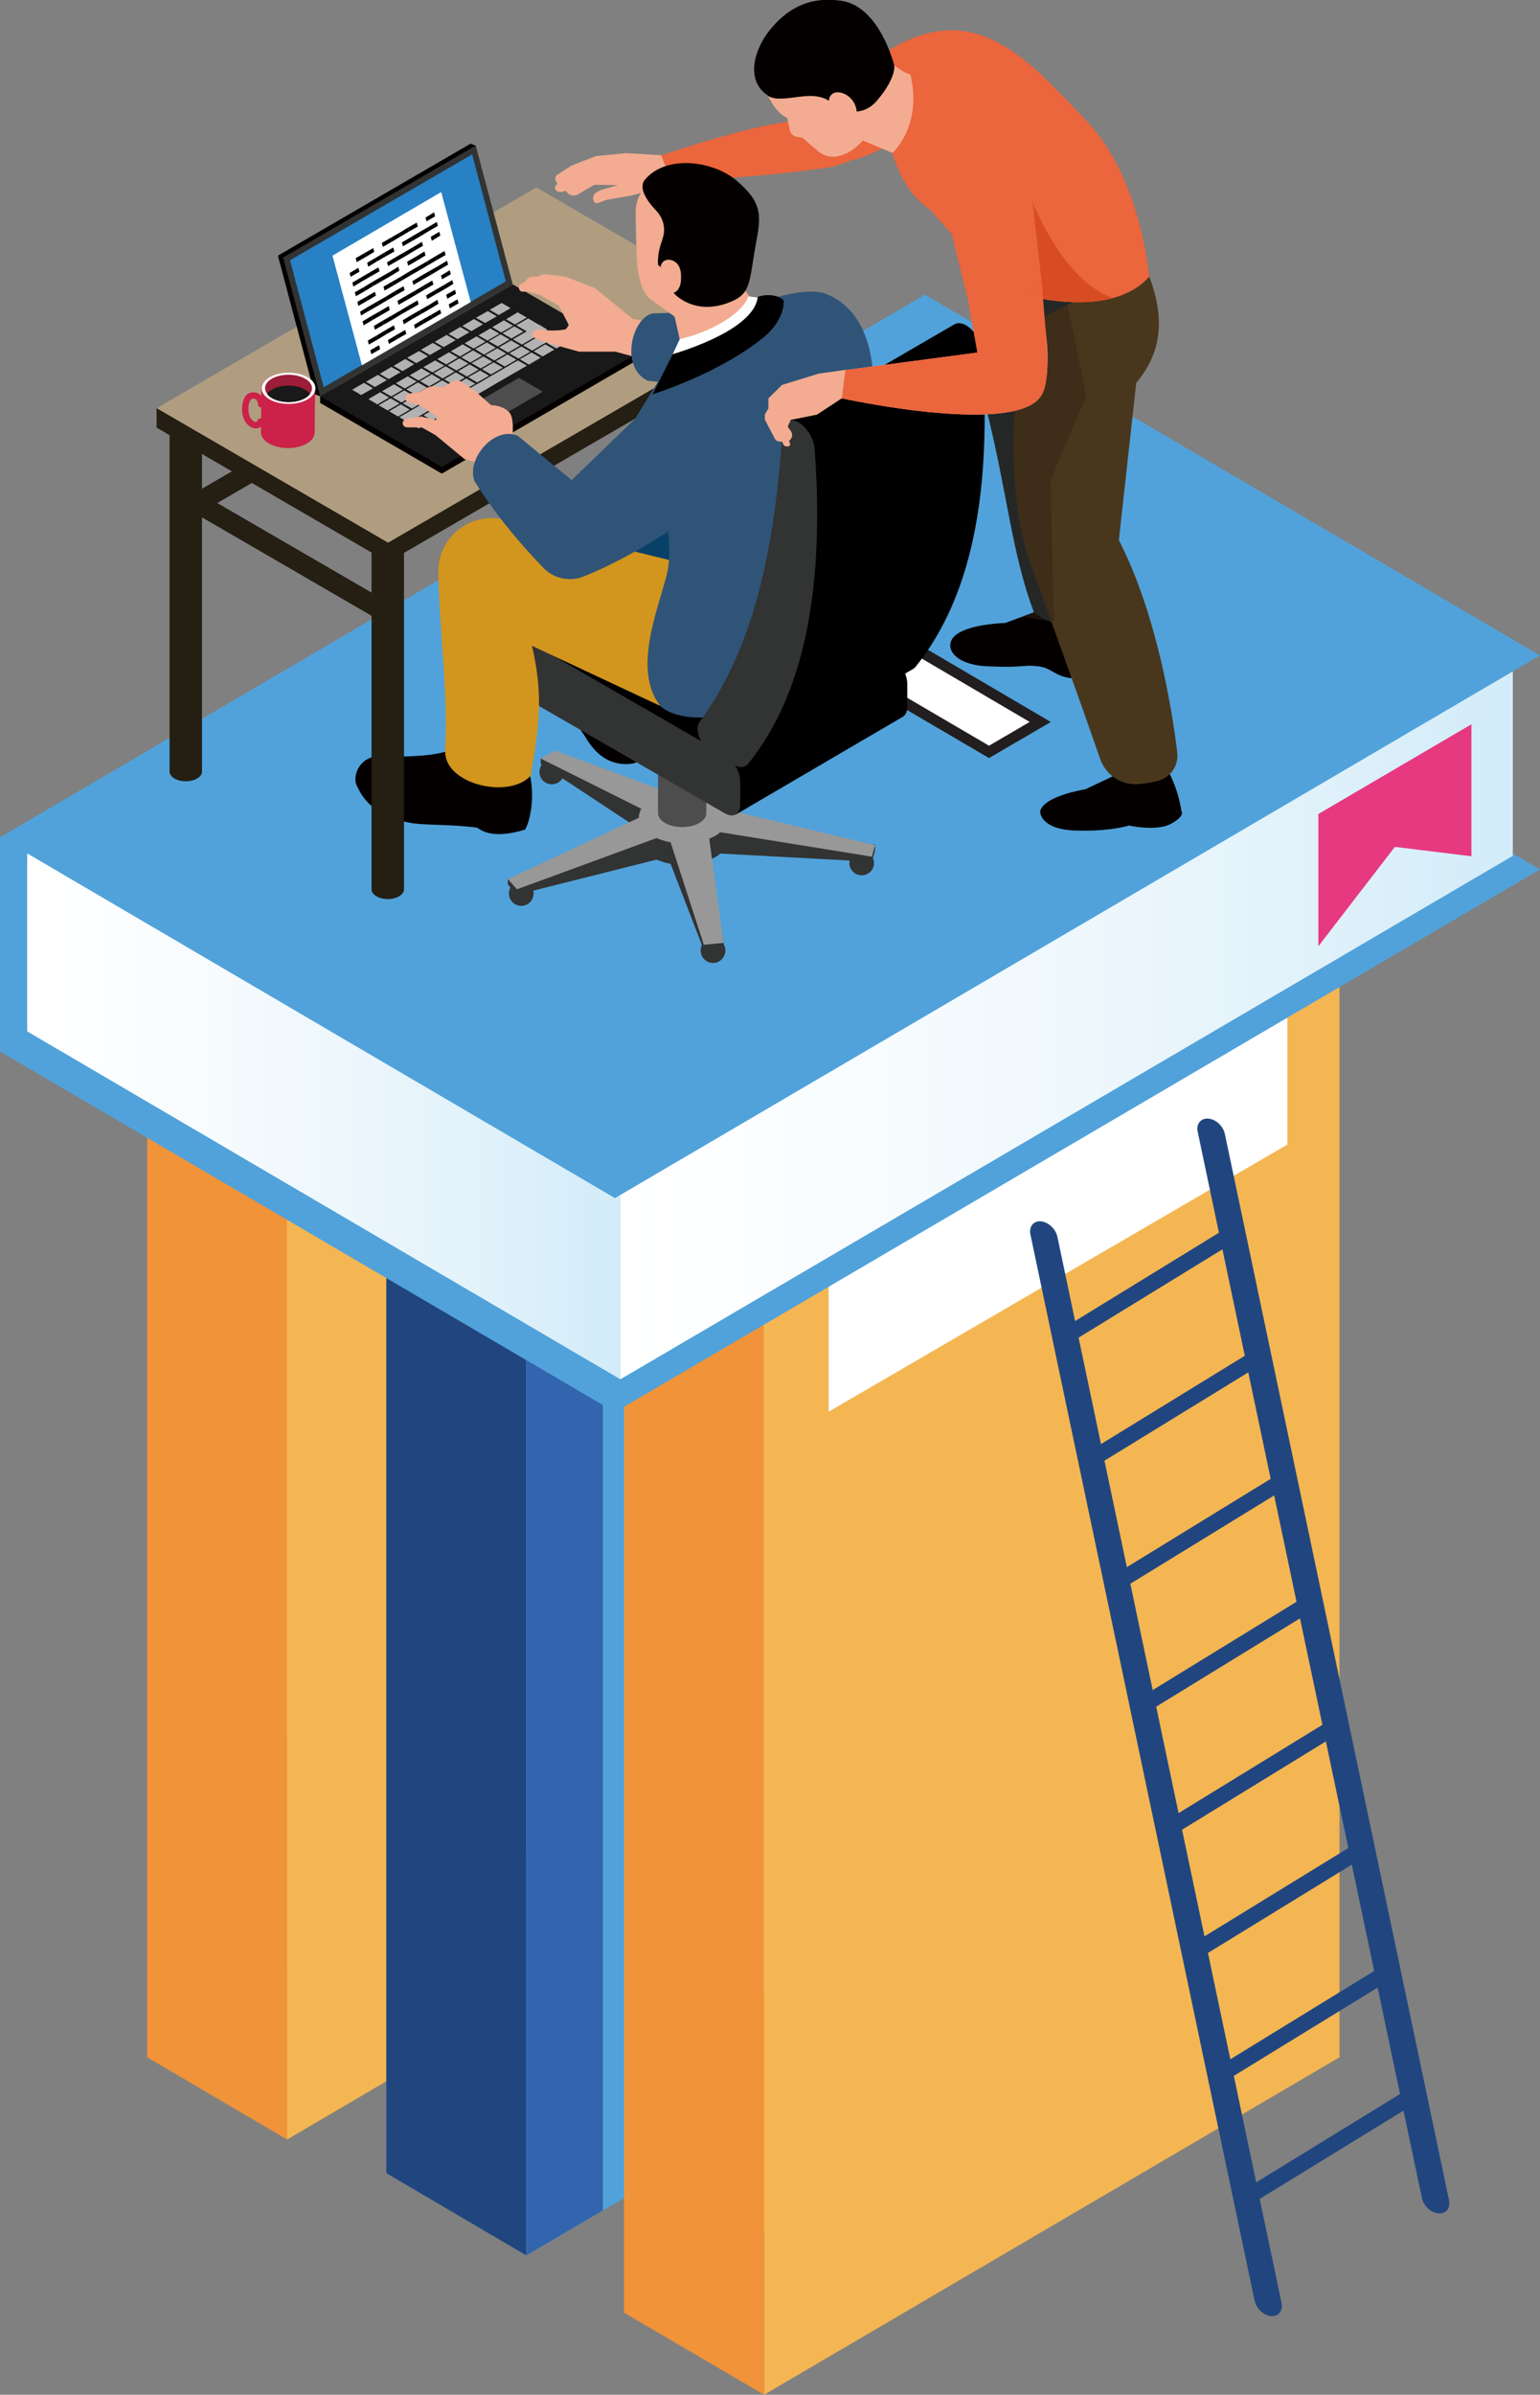 <?xml version="1.0" encoding="UTF-8"?><svg xmlns="http://www.w3.org/2000/svg" xmlns:xlink="http://www.w3.org/1999/xlink" viewBox="0 0 73.65 114.47"><rect x="0" y="0" width="73.65" height="114.47" fill="#808080" stroke="none"/><defs><style>.cls-1{fill:none;}.cls-2{fill:url(#linear-gradient);}.cls-3{clip-path:url(#clippath);}.cls-4{fill:#f4b652;}.cls-5{fill:#f3ac91;}.cls-6{fill:#040000;}.cls-7{fill:#eb653d;}.cls-8{fill:#e63980;}.cls-9,.cls-10{fill:#fff;}.cls-11{fill:#f19338;}.cls-12{fill:#989898;}.cls-13{fill:#323333;}.cls-14{fill:#3265ad;}.cls-15{fill:#305477;}.cls-16{fill:#b2b2b2;}.cls-17{fill:#cc2148;}.cls-18{fill:#d2951e;}.cls-19{fill:#b09d80;}.cls-20{fill:#d74c23;}.cls-21{fill:#162a3a;}.cls-22{fill:#241e13;}.cls-23{fill:#21467f;}.cls-24{fill:#084168;}.cls-25{fill:#19191a;}.cls-26{fill:#9c1e38;}.cls-27{fill:#2781c4;}.cls-28{fill:#49371d;}.cls-29{fill:#51a2da;}.cls-30{fill:#4d4d4d;}.cls-31{fill:#342515;mix-blend-mode:multiply;opacity:.5;}.cls-10{stroke:#221e1f;stroke-miterlimit:10;stroke-width:.51px;}.cls-32{fill:url(#linear-gradient-3);}.cls-33{fill:url(#linear-gradient-4);}.cls-34{fill:url(#linear-gradient-2);}.cls-35{fill:url(#linear-gradient-5);}.cls-36{isolation:isolate;}</style><linearGradient id="linear-gradient" x1="7.77" y1="61.22" x2="39.51" y2="61.22" gradientUnits="userSpaceOnUse"><stop offset="0" stop-color="#fff"/><stop offset=".28" stop-color="#f8fcfe"/><stop offset=".66" stop-color="#e7f4fb"/><stop offset="1" stop-color="#d2ecf9"/></linearGradient><linearGradient id="linear-gradient-2" x1="19.21" y1="66.76" x2="50.95" y2="66.76" xlink:href="#linear-gradient"/><linearGradient id="linear-gradient-3" x1="30.58" y1="73.43" x2="62.32" y2="73.43" xlink:href="#linear-gradient"/><linearGradient id="linear-gradient-4" x1="1.3" y1="44.67" x2="29.67" y2="44.67" xlink:href="#linear-gradient"/><linearGradient id="linear-gradient-5" x1="29.67" y1="40.48" x2="72.35" y2="40.48" xlink:href="#linear-gradient"/><clipPath id="clippath"><path class="cls-1" d="M24.18,13.47s-8.57,4.98-8.57,4.98l-1.58-5.94,4.24-2.46,4.33-2.52,1.58,5.94Z"/></clipPath></defs><g class="cls-36"><g id="Layer_2"><g id="_圖層_3"><g><g><g><g><polygon class="cls-4" points="7.04 41.65 7.04 98.34 34.56 82.21 34.56 25.51 7.04 41.65"/><polygon class="cls-2" points="7.77 42.54 7.77 95.32 39.51 30.46 34.06 27.12 7.77 42.54"/><polygon class="cls-4" points="13.73 45.57 13.73 102.27 41.25 86.13 41.25 29.44 13.73 45.57"/><polygon class="cls-11" points="7.04 41.65 13.73 45.57 13.73 102.27 7.04 98.34 7.04 41.65"/></g><polygon class="cls-9" points="16.82 47.42 16.82 55.27 38.76 42.51 38.76 34.66 16.82 47.42"/></g><g><g><polygon class="cls-29" points="18.48 47.19 18.48 103.88 46 87.75 46 31.05 18.48 47.19"/><polygon class="cls-14" points="18.48 47.19 18.48 103.88 21.03 102.39 21.03 45.7 18.48 47.19"/><polygon class="cls-34" points="19.21 48.08 19.21 100.87 50.95 36 45.5 32.66 19.21 48.08"/><polygon class="cls-29" points="25.17 51.12 25.17 107.81 52.69 91.67 52.69 34.98 25.17 51.12"/><polygon class="cls-23" points="18.48 47.19 25.17 51.12 25.17 107.81 18.48 103.88 18.48 47.19"/></g><polygon class="cls-9" points="36.21 47.92 36.21 55.77 49.84 47.77 49.84 39.92 36.21 47.92"/><polygon class="cls-14" points="25.17 51.12 25.17 107.81 28.83 105.66 28.83 48.97 25.17 51.12"/></g><g><g><polygon class="cls-4" points="29.85 53.85 29.85 110.55 57.37 94.41 57.37 37.72 29.85 53.85"/><polygon class="cls-32" points="30.58 54.74 30.58 107.53 62.32 42.67 56.87 39.32 30.58 54.74"/><polygon class="cls-4" points="36.54 57.78 36.54 114.47 64.06 98.34 64.06 41.64 36.54 57.78"/><polygon class="cls-11" points="29.85 53.85 36.54 57.78 36.54 114.47 29.85 110.55 29.85 53.85"/></g><polygon class="cls-9" points="39.63 59.63 39.63 67.48 61.57 54.71 61.57 46.86 39.63 59.63"/></g><g><path class="cls-23" d="M60.79,110.71c-.36-.03-.71-.36-.79-.74l-10.72-50.96c-.08-.38,.15-.66,.5-.63s.71,.36,.79,.74l10.72,50.96c.08,.38-.15,.66-.51,.63Z"/><path class="cls-23" d="M68.79,105.8c-.36-.03-.71-.36-.79-.74l-10.72-50.96c-.08-.38,.15-.66,.51-.63s.71,.36,.79,.74l10.72,50.96c.08,.38-.15,.66-.5,.63Z"/><path class="cls-23" d="M59.67,105.4c-.11,0-.23-.08-.32-.19-.13-.17-.12-.38,.02-.46l8-4.91c.13-.08,.34-.01,.47,.16,.13,.17,.12,.38-.02,.46l-8,4.91s-.1,.04-.15,.03Z"/><path class="cls-23" d="M58.43,99.52c-.11,0-.23-.08-.32-.19-.13-.17-.12-.38,.02-.46l8-4.91c.13-.08,.34-.01,.47,.16,.13,.17,.12,.38-.02,.46l-8,4.91s-.1,.04-.15,.03Z"/><path class="cls-23" d="M57.2,93.64c-.11,0-.23-.08-.32-.19-.13-.17-.12-.38,.02-.46l8-4.91c.13-.08,.34-.01,.47,.16,.13,.17,.12,.38-.02,.46l-8,4.91s-.1,.04-.15,.03Z"/><path class="cls-23" d="M55.96,87.75c-.11,0-.23-.08-.32-.19-.13-.17-.12-.38,.02-.46l8-4.91c.13-.08,.34-.01,.47,.16s.12,.38-.02,.46l-8,4.91s-.1,.04-.15,.03Z"/><path class="cls-23" d="M54.72,81.87c-.11,0-.23-.08-.32-.19-.13-.17-.12-.38,.02-.46l8-4.91c.13-.08,.34-.01,.47,.16,.13,.17,.12,.38-.02,.46l-8,4.91s-.1,.04-.15,.03Z"/><path class="cls-23" d="M53.49,75.99c-.11,0-.23-.08-.32-.19-.13-.17-.12-.38,.02-.46l8-4.91c.13-.08,.34-.01,.47,.16,.13,.17,.12,.38-.02,.46l-8,4.91s-.1,.04-.15,.03Z"/><path class="cls-23" d="M52.25,70.11c-.11,0-.23-.08-.32-.19-.13-.17-.12-.38,.02-.46l8-4.91c.13-.08,.34-.01,.47,.16,.13,.17,.12,.38-.02,.46l-8,4.91s-.1,.04-.15,.03Z"/><path class="cls-23" d="M51.01,64.23c-.11,0-.23-.08-.32-.19-.13-.17-.12-.38,.02-.46l8-4.91c.13-.08,.34-.01,.47,.16,.13,.17,.12,.38-.02,.46l-8,4.91s-.1,.04-.15,.03Z"/></g></g><g><g><polygon class="cls-29" points="0 50.26 44.24 24.32 73.65 41.56 29.41 67.5 0 50.26"/><polygon class="cls-29" points="0 50.26 0 40.03 44.24 14.09 44.24 24.32 0 50.26"/><g><polygon class="cls-33" points="1.3 40.05 1.3 49.3 29.67 65.93 29.67 23.41 1.3 40.05"/><polygon class="cls-35" points="43.98 15.02 29.67 23.41 29.67 65.93 72.35 40.91 72.35 31.65 43.98 15.02"/></g><polygon class="cls-29" points="0 40.03 44.24 14.09 73.65 31.33 29.41 57.27 0 40.03"/></g><polygon class="cls-10" points="38.66 28 36.2 29.44 47.3 35.94 49.75 34.51 38.66 28"/><polygon class="cls-8" points="63.05 38.91 63.05 45.23 66.71 40.48 70.37 40.93 70.37 34.62 63.05 38.91"/></g><g><g><path class="cls-6" d="M49.75,38.81s-.02,.83,1.69,.89c1.71,.05,2.55-.24,2.55-.24,0,0,1.33,.3,2.03-.09,.69-.39,.48-.6,.48-.6-.13-.87-.45-1.71-.99-2.52l-2.03-.55-.16,1.36-1.42,.67s-2.01,.31-2.16,1.07Z"/><path class="cls-6" d="M51.4,28.71l.34,3.72c-.11,0-.2,0-.29,0-.98-.02-1.11-.51-1.8-.58-.75-.09-.63,.08-2.4,0-1.77-.07-2.19-1.06-1.47-1.55,.72-.49,2.29-.52,2.29-.52l.81-.3,.56-.21,.35-1.05s.56,.17,.56,.17l1.04,.31Z"/><path class="cls-21" d="M52.18,21.39l1.2,8.36c-1.16,.17-1.51,.23-1.86,.23-.38,0-.75-.06-1.1-.19-.1-.03-.19-.07-.29-.12-.24-.11-.46-.24-.68-.41-1.05-2.75-1.27-5.71-2.29-9.78-.08-.33-.08-.68,0-1l.34-1.27,1.21-4.47,2.16,.53,1.84,.46,.76,.19-1.41,5.09,.11,2.38Z"/><path class="cls-28" d="M49.02,15.61s-1.32,6.25,.13,10.96c0,0,2.47,6.83,3.47,9.72,.27,.77,1.02,1.26,1.83,1.19,.31-.03,.64-.07,.95-.16,.6-.16,.98-.75,.9-1.37-.23-1.9-.95-6.54-2.79-10.13l.83-7.52c1.1-1.31,1.57-2.98,.41-5.6l-5.73,2.9Z"/><path class="cls-31" d="M51.95,18.93l-.05,.13-1.65,3.9,.12,5.43,.03,1.33s-.12-.02-.26-.04c-.29-.04-.77-.11-1.25-.2l.56-.21c-1.05-2.75-1.27-5.71-2.29-9.78-.08-.33-.08-.68,0-1l.34-1.27,1.21-4.47,2.16,.53,.03,.5,.16,.79,.89,4.36Z"/></g><path class="cls-5" d="M32.74,7.3l-1.12,.12-1.67-.1-1.45,.14-1.18,.46-.66,.43c-.05,.03-.09,.09-.1,.15-.01,.06,0,.12,.03,.17l.08,.12-.06,.04s-.06,.07-.07,.11c0,.04,0,.09,.03,.13,.08,.1,.2,.13,.32,.1l.16-.05,.09,.1c.13,.14,.34,.17,.5,.07l.79-.46,1.12,.02-.84,.24-.19,.11c-.08,.04-.13,.12-.15,.21s0,.18,.05,.25c.03,.05,.1,.07,.15,.05l.45-.16,1.2-.21,.82-.21,1-.62,1.05-.41-.37-.79Z"/><path class="cls-7" d="M39.85,4.89l-1.26,.86c-1.99-.04-6.97,1.68-6.97,1.68l.44,1.08c2.88,.22,7.78-.54,7.78-.54,.33-.1,.7-.23,1.11-.39-.76-.57-1.12-1.62-1.1-2.69Z"/><path class="cls-7" d="M41.75,3.51l-1.96,1.34c-.02,1.11,.35,2.19,1.14,2.79,.92-.36,2-.86,3.12-1.38l-2.3-2.75Z"/><g><path class="cls-22" d="M8.94,23.94c0,.22,.15,.48,.34,.59,.09,.05,.18,.06,.24,.02l9.17-5.32c.06-.04,.1-.11,.1-.22,0-.22-.15-.48-.34-.59-.09-.05-.18-.06-.24-.02l-9.17,5.32c-.06,.04-.1,.11-.1,.22Z"/><path class="cls-6" d="M25.13,36.45c.49,.96,.35,2.52-.01,3.2-.97,.3-1.77,.32-2.3-.09-1.79-.22-2.81-.04-3.72-.36-.97-.34-1.62-.68-2.06-1.7-.17-.45,.15-1.26,.96-1.34,1.5,.03,2.84-.01,3.59-.33l1.42-2.26,2.2,1.98-.08,.91Z"/><g><path class="cls-22" d="M19.09,25.07c-.3-.18-.79-.18-1.09,0-.15,.09-.23,.2-.23,.32v17.13c0,.11,.08,.23,.23,.32,.3,.18,.79,.18,1.09,0,.15-.09,.23-.2,.23-.32V25.39c0-.11-.08-.23-.23-.32Z"/><path class="cls-30" d="M35.96,15.21c-.3-.18-.79-.18-1.09,0-.15,.09-.23,.2-.23,.32v17.13c0,.11,.08,.23,.23,.32,.3,.18,.79,.18,1.09,0,.15-.09,.23-.2,.23-.32V15.53c0-.11-.08-.23-.23-.32Z"/><path class="cls-22" d="M9.43,19.44c-.3-.18-.79-.18-1.09,0-.15,.09-.23,.2-.23,.32v17.13c0,.11,.08,.23,.23,.32,.3,.18,.79,.18,1.09,0,.15-.09,.23-.2,.23-.32V19.76c0-.11-.08-.23-.23-.32Z"/><path class="cls-30" d="M26.19,9.58c-.3-.18-.79-.18-1.09,0-.15,.09-.23,.2-.23,.32V27.03c0,.11,.08,.23,.23,.32,.3,.18,.79,.18,1.09,0,.15-.09,.23-.2,.23-.32V9.9c0-.11-.08-.23-.23-.32Z"/><polygon class="cls-22" points="36.73 16.32 18.56 26.87 7.49 20.44 7.49 19.51 25.65 9.89 36.73 15.39 36.73 16.32"/><polygon class="cls-19" points="36.73 15.39 18.56 25.94 7.49 19.51 25.65 8.96 36.73 15.39"/></g><g><circle class="cls-13" cx="24.93" cy="42.71" r=".59"/><path class="cls-13" d="M34.69,45.43c0,.33-.26,.6-.59,.6s-.59-.27-.59-.6,.26-.59,.59-.59,.59,.27,.59,.59Z"/><circle class="cls-13" cx="41.21" cy="41.25" r=".59"/><path class="cls-13" d="M37.38,35.81c0,.33-.26,.6-.59,.6s-.59-.27-.59-.6,.26-.6,.59-.6,.59,.27,.59,.6Z"/><circle class="cls-13" cx="26.39" cy="36.9" r=".59"/><g><path class="cls-13" d="M34.41,39.35l2.89-3.88v-.26h-.85s-3.71,3.64-3.71,3.64c-.25,0-.5,.02-.75,.07l-5.46-2.79-.67,.13v.26l4.81,3.17c-.08,.14-.12,.29-.12,.43l-6.26,1.9v.26l.43,.49,6.68-1.68c.21,.09,.43,.16,.67,.2l1.59,4.12,.94-.09v-.26l-.68-3.95c.1-.04,.2-.09,.29-.14,.09-.05,.17-.11,.24-.17l7.25,.39,.15-.55v-.26l-7.1-.67c-.07-.14-.19-.27-.35-.39Z"/><path class="cls-12" d="M34.41,38.32l2.89-3.11-.85-.25-3.71,2.86c-.25,0-.5,.02-.75,.07l-5.46-2.02-.67,.39,4.81,2.4c-.08,.14-.12,.29-.12,.43l-6.26,2.93,.43,.49,6.68-2.45c.21,.09,.43,.16,.67,.2l1.59,4.9,.94-.09-.68-4.98c.1-.04,.2-.09,.29-.14,.09-.05,.17-.11,.24-.17l7.25,1.17,.15-.55-7.1-1.7c-.07-.14-.19-.27-.35-.39Z"/></g><g><path class="cls-30" d="M33.63,33.41c-.05-.05-.11-.1-.19-.14-.45-.26-1.18-.26-1.63,0-.08,.04-.14,.09-.19,.14h-.15v5.46c0,.17,.11,.34,.34,.47,.45,.26,1.18,.26,1.63,0,.23-.13,.34-.3,.34-.47v-5.46h-.15Z"/><path class="cls-30" d="M33.45,32.93c.45,.26,.45,.69,0,.95-.45,.26-1.18,.26-1.63,0-.45-.26-.45-.69,0-.95s1.18-.26,1.63,0Z"/><path class="cls-12" d="M34.1,29.57c-.17-.17-.42-.32-.78-.41-.45-.12-.93-.12-1.38,0-.36,.1-.61,.25-.78,.41h-.22v4.15c0,.35,.32,.7,.95,.89,.48,.14,1,.14,1.48,0,.63-.19,.95-.54,.95-.89v-4.15h-.22Z"/><path class="cls-30" d="M33.37,28.69c1.27,.38,1.27,1.39,0,1.77-.48,.14-1,.14-1.48,0-1.27-.38-1.27-1.39,0-1.77,.48-.14,1-.14,1.48,0Z"/></g></g><path class="cls-6" d="M27.46,30.79c-1.28,.29-1.5,1.31-1.02,2.2,.01,.03,.03,.06,.05,.08l1.47,2.1s.02,.03,.03,.05c.54,.93,1.26,1.39,2.18,1.29,.09-.01,.18-.03,.26-.07,.79-.38,.89-.95,.65-1.62v-1.26s-.38,.09-.38,.06l-.45-2.42c-.07-.37-.41-.63-.79-.6l-1.9,.17s-.07,0-.1,.02Z"/><path class="cls-24" d="M35.75,29.97v-6.59l-5.25-1.28c-1.63-.4-3.2,.86-3.16,2.54,.06,2.88,.5,5.98,.32,8.54,0,1.57,2.71,2.03,3.76,.9,.39-2.3,.97-3.55,.4-5.96l3.94,1.84Z"/><g><path d="M35.2,38.93l7.98-4.67c.13-.08,.21-.24,.21-.48v-1.09c0-.47-.33-1.04-.74-1.28l-8.85-5.11c-.2-.12-.39-.13-.52-.05l-7.98,4.67,9.9,8.01Z"/><path class="cls-13" d="M25.82,33.77l8.85,5.11c.41,.23,.73,.04,.73-.43v-1.09c0-.47-.33-1.04-.74-1.28l-8.85-5.11c-.41-.23-.73-.04-.73,.43v1.09c0,.47,.33,1.04,.74,1.28Z"/></g><polygon class="cls-6" points="30.34 17.29 21.13 22.64 15.31 19.26 15.31 18.94 24.52 13.91 30.34 16.97 30.34 17.29"/><g><polygon class="cls-25" points="30.34 16.97 21.13 22.32 15.31 18.94 24.52 13.59 30.34 16.97"/><g><polygon class="cls-16" points="16.84 18.63 17.41 18.3 17.84 18.56 17.27 18.88 16.84 18.63"/><polygon class="cls-16" points="17.5 18.25 18.07 17.92 18.5 18.17 17.93 18.5 17.5 18.25"/><polygon class="cls-16" points="18.16 17.87 18.72 17.54 19.16 17.79 18.59 18.12 18.16 17.87"/><polygon class="cls-16" points="18.82 17.49 19.38 17.16 19.81 17.41 19.25 17.74 18.82 17.49"/><polygon class="cls-16" points="19.47 17.1 20.04 16.78 20.47 17.03 19.91 17.36 19.47 17.1"/><polygon class="cls-16" points="20.13 16.72 20.7 16.39 21.13 16.64 20.56 16.97 20.13 16.72"/><polygon class="cls-16" points="20.79 16.34 21.36 16.01 21.79 16.26 21.22 16.59 20.79 16.34"/><polygon class="cls-16" points="21.45 15.96 22.01 15.63 22.45 15.88 21.88 16.21 21.45 15.96"/><polygon class="cls-16" points="22.11 15.58 22.67 15.25 23.1 15.5 22.54 15.83 22.11 15.58"/><polygon class="cls-16" points="22.76 15.19 23.33 14.87 23.76 15.12 23.2 15.44 22.76 15.19"/><polygon class="cls-16" points="23.42 14.81 23.99 14.48 24.42 14.73 23.85 15.06 23.42 14.81"/><polygon class="cls-16" points="17.62 19.08 18.18 18.75 18.61 19 18.05 19.33 17.62 19.08"/><polygon class="cls-16" points="18.27 18.7 18.84 18.37 19.27 18.62 18.71 18.95 18.27 18.7"/><polygon class="cls-16" points="18.93 18.32 19.5 17.99 19.93 18.24 19.36 18.57 18.93 18.32"/><polygon class="cls-16" points="19.59 17.94 20.16 17.61 20.59 17.86 20.02 18.19 19.59 17.94"/><polygon class="cls-16" points="20.25 17.55 20.81 17.23 21.25 17.48 20.68 17.8 20.25 17.55"/><polygon class="cls-16" points="20.91 17.17 21.47 16.84 21.9 17.09 21.34 17.42 20.91 17.17"/><polygon class="cls-16" points="21.56 16.79 22.13 16.46 22.56 16.71 22 17.04 21.56 16.79"/><polygon class="cls-16" points="22.22 16.41 22.79 16.08 23.22 16.33 22.65 16.66 22.22 16.41"/><polygon class="cls-16" points="22.88 16.03 23.45 15.7 23.88 15.95 23.31 16.28 22.88 16.03"/><polygon class="cls-16" points="23.54 15.64 24.1 15.31 24.54 15.57 23.97 15.89 23.54 15.64"/><polygon class="cls-16" points="24.2 15.26 24.76 14.93 25.19 15.18 24.63 15.51 24.2 15.26"/><polygon class="cls-16" points="18.11 19.37 18.68 19.04 19.11 19.29 18.54 19.62 18.11 19.37"/><polygon class="cls-16" points="18.77 18.99 19.33 18.66 19.77 18.91 19.2 19.24 18.77 18.99"/><polygon class="cls-16" points="19.43 18.61 19.99 18.28 20.42 18.53 19.86 18.86 19.43 18.61"/><polygon class="cls-16" points="20.09 18.22 20.65 17.89 21.08 18.15 20.52 18.47 20.09 18.22"/><polygon class="cls-16" points="20.74 17.84 21.31 17.51 21.74 17.76 21.17 18.09 20.74 17.84"/><polygon class="cls-16" points="21.4 17.46 21.97 17.13 22.4 17.38 21.83 17.71 21.4 17.46"/><polygon class="cls-16" points="22.06 17.08 22.62 16.75 23.06 17 22.49 17.33 22.06 17.08"/><polygon class="cls-16" points="22.72 16.69 23.28 16.37 23.71 16.62 23.15 16.95 22.72 16.69"/><polygon class="cls-16" points="23.37 16.31 23.94 15.98 24.37 16.23 23.81 16.56 23.37 16.31"/><polygon class="cls-16" points="24.03 15.93 24.6 15.6 25.03 15.85 24.46 16.18 24.03 15.93"/><polygon class="cls-16" points="18.61 19.66 19.17 19.33 19.6 19.58 19.04 19.91 18.61 19.66"/><polygon class="cls-16" points="19.26 19.28 19.83 18.95 20.26 19.2 19.7 19.53 19.26 19.28"/><polygon class="cls-16" points="19.92 18.89 20.49 18.56 20.92 18.82 20.35 19.14 19.92 18.89"/><polygon class="cls-16" points="20.58 18.51 21.15 18.18 21.58 18.43 21.01 18.76 20.58 18.51"/><polygon class="cls-16" points="21.24 18.13 21.8 17.8 22.23 18.05 21.67 18.38 21.24 18.13"/><polygon class="cls-16" points="21.9 17.75 22.46 17.42 22.89 17.67 22.33 18 21.9 17.75"/><polygon class="cls-16" points="22.55 17.36 23.12 17.04 23.55 17.29 22.99 17.61 22.55 17.36"/><polygon class="cls-16" points="23.21 16.98 23.78 16.65 24.21 16.9 23.64 17.23 23.21 16.98"/><polygon class="cls-16" points="23.87 16.6 24.44 16.27 24.87 16.52 24.3 16.85 23.87 16.6"/><polygon class="cls-16" points="24.69 15.55 25.19 15.84 24.53 16.22 24.96 16.47 25.62 16.09 25.78 15.99 26.18 15.76 25.82 15.54 25.75 15.51 25.26 15.22 24.69 15.55"/><polygon class="cls-16" points="19.93 19.46 19.76 19.56 19.1 19.94 19.53 20.2 20.19 19.81 20.36 19.71 20.76 19.48 20.32 19.23 19.93 19.46"/><polygon class="cls-16" points="20.42 19.18 20.98 18.85 21.41 19.1 20.85 19.43 20.42 19.18"/><polygon class="cls-16" points="21.07 18.8 21.64 18.47 22.07 18.72 21.51 19.05 21.07 18.8"/><polygon class="cls-16" points="21.73 18.42 22.3 18.09 22.73 18.34 22.16 18.67 21.73 18.42"/><polygon class="cls-16" points="22.39 18.03 22.96 17.71 23.39 17.96 22.82 18.28 22.39 18.03"/><polygon class="cls-16" points="23.05 17.65 23.61 17.32 24.05 17.57 23.48 17.9 23.05 17.65"/><polygon class="cls-16" points="23.71 17.27 24.27 16.94 24.7 17.19 24.14 17.52 23.71 17.27"/><polygon class="cls-16" points="24.36 16.89 24.93 16.56 25.36 16.81 24.8 17.14 24.36 16.89"/><polygon class="cls-16" points="25.59 16.18 25.49 16.23 25.02 16.51 25.45 16.76 25.92 16.48 26.02 16.43 26.68 16.05 26.25 15.79 25.59 16.18"/><polygon class="cls-16" points="19.6 20.23 20.16 19.9 20.59 20.15 20.03 20.48 19.6 20.23"/><polygon class="cls-16" points="20.25 19.85 20.82 19.52 21.25 19.77 20.68 20.1 20.25 19.85"/><polygon class="cls-16" points="20.91 19.47 21.48 19.14 21.91 19.39 21.34 19.72 20.91 19.47"/><polygon class="cls-16" points="24.48 17.39 24.2 17.56 24.11 17.61 23.54 17.94 23.45 17.99 22.89 18.32 22.79 18.37 22.23 18.7 21.57 19.09 22 19.34 22.66 18.95 23.22 18.63 23.32 18.57 23.88 18.24 23.97 18.19 24.54 17.86 24.63 17.81 24.92 17.64 25.2 17.48 24.77 17.23 24.48 17.39"/><polygon class="cls-16" points="24.86 17.17 25.42 16.85 25.86 17.1 25.29 17.43 24.86 17.17"/><polygon class="cls-16" points="25.52 16.79 26.08 16.46 26.51 16.71 25.95 17.04 25.52 16.79"/><polygon class="cls-16" points="26.17 16.41 26.74 16.08 27.17 16.33 26.61 16.66 26.17 16.41"/></g><polygon class="cls-30" points="25.96 18.72 24.14 19.78 23 19.12 24.82 18.06 25.96 18.72"/></g><polygon class="cls-6" points="24.26 13.5 15.31 18.94 15.05 18.85 13.29 12.22 22.5 6.87 22.75 6.96 24.26 13.5"/><polygon class="cls-13" points="24.52 13.59 15.31 18.94 13.54 12.31 22.75 6.96 24.52 13.59"/><polygon class="cls-27" points="13.87 12.44 22.58 7.38 24.19 13.45 15.48 18.51 13.87 12.44"/><path class="cls-18" d="M21.29,35.93c0,1.57,3.05,2.28,4.09,1.15,.39-2.3,.63-3.8,.06-6.21l6.6,3.09,5.98-5.72-13.9-3.4c-1.63-.4-3.2,.86-3.16,2.54,.06,2.88,.5,5.98,.32,8.54Z"/><path class="cls-5" d="M23.79,23.18l-.97-1.07-.6-.16-1.39-1.15-.66-.37h-.26s-.36,0-.36,0c-.35,.03-.4-.35-.07-.43l.65-.09,.72,.17,.04-.17-.8-.53-.48-.12c-.22,0-.34-.34-.02-.45l.47-.06,.3-.18c.15-.09,.33-.12,.5-.1l.32,.05,.42-.27c.14-.09,.32-.09,.46,0l.67,.45,.76,.67s.55-.02,.88,.36c.21,.24,.15,.99,.15,.99l1.03,1.09-1.75,1.33Z"/><path class="cls-5" d="M31.74,15.52l-1.49-.28-1.8-1.47-1.42-.55-.92-.11c-.07,0-.14,0-.2,.03l-.19,.08h-.23c-.16,0-.29,.09-.35,.24l-.26,.13c-.12,.1-.07,.32,.08,.35h.32l.56,.17,.88,.49,.48,.93s-.11,.2-.15,.21c-.36,.09-.97,.05-.97,.05l-.32-.06c-.29,.08-.45,.3-.18,.43l.43,.18,1.68,.47h1.74l1.77,.48,.55-1.76Z"/><path class="cls-15" d="M31.2,14.98c-1.01,.26-1.54,2.58-.23,3.22l8.11,.83v-4.29l-7.89,.24Z"/><path class="cls-15" d="M30.4,19.99c1.01,2.18,1.96,5.67,1.48,7.51-.45,1.74-1.63,4.57-.29,6.26,2,1.72,9.35-.9,9.92-4.57,.25-3.16,.07-6.66,.24-10.72,0,0,.25-3.49-2.3-4.44-.74-.28-2.25,.16-2.25,.16l-4.14,3.38-1.48,.49-1.19,1.93Z"/><path class="cls-5" d="M32.41,15.24l-1.25-.9c-.58-.38-.71-1.55-.72-2.4,0,0-.04-1.33-.04-1.79,0-.76,.4-1.1,.4-1.1l4.13,.15,.8,2.86-.74,2.7-2.58,.48Z"/><path class="cls-5" d="M32.57,16.5l-.49-2.18,3.27-.86,.92,1.34c-.83,1.13-1.99,1.65-3.7,1.71Z"/><path class="cls-9" d="M31.88,17.56l.63-1.35c1.68-.39,3.04-1.31,3.28-2.04l1.17,.14-.23,.9-4.85,2.35Z"/><path d="M31.2,18.85s3.15-.97,5.29-2.7c1.08-.88,.99-1.78,.99-1.78-.15-.22-.71-.36-1.24-.18-.15,1.38-2.84,2.37-4.07,2.74l-.96,1.92Z"/><path class="cls-6" d="M31.68,11.45c-.13,.34-.24,.76-.21,1.21l.8,.69-.04,.67s.92,1.07,2.58,.46c1.16-.42,.99-.95,1.37-2.99,.24-1.28,.22-1.86-.97-2.87-1.09-.92-3.33-1.25-4.36-.04-.31,.36,0,.93,.55,1.51,.34,.36,.46,.9,.27,1.36Z"/><path class="cls-5" d="M32.46,12.71c.1,.18,.12,.4,.11,.61,0,.19-.04,.39-.16,.54-.12,.15-.36,.22-.51,.1-.21-.17-.36-.97-.3-1.24,.1-.45,.67-.36,.86-.01Z"/><path class="cls-15" d="M22.68,22.95c-.36-1.02,.95-2.6,2.08-2.12l2.58,2.12,3.06-2.96s1.03-.37,2.01,.71c1.93,2.11,.53,4.06,.53,4.06-1.7,1.15-3.39,2.14-5.04,2.8-.66,.26-1.41,.1-1.91-.41-1.31-1.36-2.43-2.75-3.32-4.19Z"/><g><path d="M37.65,20.14l-.16,7.08-1.81,9.39,8-4.64s.08-.06,.11-.1c1.87-2.34,3.81-6.51,3.18-15.06-.04-.48-.37-1.03-.77-1.26-.21-.12-.41-.13-.55-.05,0,0-7.99,4.64-7.99,4.64Z"/><path class="cls-13" d="M33.97,35.91l1.11,.64c.29,.17,.55,.15,.7-.04,1.87-2.34,3.81-6.51,3.18-15.06-.04-.48-.37-1.03-.77-1.26-.4-.23-.74-.07-.77,.38-.35,5.48-1.31,10.33-3.97,13.95-.25,.33,.05,1.11,.52,1.38Z"/></g><path class="cls-22" d="M18.79,29.08c0,.22-.15,.48-.34,.59-.09,.05-.18,.06-.24,.02l-9.17-5.32c-.06-.04-.1-.11-.1-.22,0-.22,.15-.48,.34-.59,.09-.05,.18-.06,.24-.02l9.17,5.32c.06,.04,.1,.11,.1,.22Z"/><g class="cls-3"><g><polygon class="cls-9" points="23 16.25 17.8 19.29 15.9 12.22 21.1 9.18 23 16.25"/><g><polygon class="cls-6" points="21.22 15.45 20.8 15.69 20.75 15.5 21.17 15.26 21.22 15.45"/><polygon class="cls-6" points="19.01 16.2 18.6 16.44 18.55 16.26 18.96 16.01 19.01 16.2"/><polygon class="cls-6" points="18.89 15.74 18.47 15.98 18.42 15.79 18.84 15.55 18.89 15.74"/><polygon class="cls-6" points="18.77 15.28 18.35 15.52 18.3 15.33 18.72 15.09 18.77 15.28"/><polygon class="cls-6" points="18.64 14.82 18.23 15.06 18.18 14.87 18.59 14.63 18.64 14.82"/><polygon class="cls-6" points="18.52 14.35 18.1 14.6 18.05 14.41 18.47 14.17 18.52 14.35"/><polygon class="cls-6" points="18.15 12.97 17.73 13.21 17.68 13.02 18.1 12.78 18.15 12.97"/><polygon class="cls-6" points="18.27 13.43 17.85 13.67 17.8 13.48 18.22 13.24 18.27 13.43"/><polygon class="cls-6" points="21.1 14.98 20.68 15.23 20.63 15.04 21.05 14.8 21.1 14.98"/><polygon class="cls-6" points="18.02 12.5 17.61 12.75 17.56 12.56 17.97 12.32 18.02 12.5"/><polygon class="cls-6" points="18.86 12.02 18.44 12.26 18.39 12.07 18.81 11.83 18.86 12.02"/><polygon class="cls-6" points="17.73 13.21 17.31 13.45 17.26 13.27 17.68 13.02 17.73 13.21"/><polygon class="cls-6" points="18.44 12.26 18.02 12.5 17.97 12.32 18.39 12.07 18.44 12.26"/><polygon class="cls-6" points="20.73 13.6 20.31 13.84 20.26 13.65 20.67 13.41 20.73 13.6"/><polygon class="cls-6" points="20.97 14.52 20.56 14.77 20.51 14.58 20.92 14.33 20.97 14.52"/><polygon class="cls-6" points="20.85 14.06 20.43 14.3 20.38 14.12 20.8 13.87 20.85 14.06"/><polygon class="cls-6" points="20.6 13.14 20.18 13.38 20.13 13.19 20.55 12.95 20.6 13.14"/><polygon class="cls-6" points="20.11 11.29 19.69 11.53 19.64 11.34 20.05 11.1 20.11 11.29"/><polygon class="cls-6" points="20.23 11.75 19.81 11.99 19.76 11.81 20.18 11.56 20.23 11.75"/><polygon class="cls-6" points="20.48 12.67 20.06 12.92 20.01 12.73 20.43 12.49 20.48 12.67"/><polygon class="cls-6" points="20.35 12.21 19.94 12.46 19.89 12.27 20.3 12.02 20.35 12.21"/><polygon class="cls-6" points="19.64 13.16 19.23 13.4 19.18 13.22 19.59 12.97 19.64 13.16"/><polygon class="cls-6" points="20.02 14.55 19.6 14.79 19.55 14.6 19.97 14.36 20.02 14.55"/><polygon class="cls-6" points="19.89 14.09 19.48 14.33 19.42 14.14 19.84 13.9 19.89 14.09"/><polygon class="cls-6" points="18.81 13.65 18.39 13.89 18.34 13.7 18.76 13.46 18.81 13.65"/><polygon class="cls-6" points="18.98 12.48 18.56 12.72 18.51 12.54 18.93 12.29 18.98 12.48"/><polygon class="cls-6" points="18.69 13.19 18.27 13.43 18.22 13.24 18.64 13 18.69 13.19"/><polygon class="cls-6" points="19.4 12.24 18.98 12.48 18.93 12.29 19.35 12.05 19.4 12.24"/><polygon class="cls-6" points="19.1 12.94 18.69 13.19 18.64 13 19.05 12.75 19.1 12.94"/><polygon class="cls-6" points="19.23 13.4 18.81 13.65 18.76 13.46 19.18 13.22 19.23 13.4"/><polygon class="cls-6" points="20.14 15.01 19.72 15.25 19.67 15.06 20.09 14.82 20.14 15.01"/><polygon class="cls-6" points="17.85 13.67 17.44 13.92 17.39 13.73 17.8 13.48 17.85 13.67"/><polygon class="cls-6" points="19.6 14.79 19.18 15.03 19.13 14.85 19.55 14.6 19.6 14.79"/><polygon class="cls-6" points="19.72 15.25 19.31 15.5 19.26 15.31 19.67 15.06 19.72 15.25"/><polygon class="cls-6" points="19.35 13.87 18.93 14.11 18.88 13.92 19.3 13.68 19.35 13.87"/><polygon class="cls-6" points="19.48 14.33 19.06 14.57 19.01 14.38 19.42 14.14 19.48 14.33"/><polygon class="cls-6" points="20.56 14.77 20.14 15.01 20.09 14.82 20.51 14.58 20.56 14.77"/><polygon class="cls-6" points="20.18 13.38 19.77 13.62 19.72 13.44 20.13 13.19 20.18 13.38"/><polygon class="cls-6" points="20.31 13.84 19.89 14.09 19.84 13.9 20.26 13.65 20.31 13.84"/><polygon class="cls-6" points="19.69 11.53 19.27 11.77 19.22 11.59 19.64 11.34 19.69 11.53"/><polygon class="cls-6" points="19.81 11.99 19.4 12.24 19.35 12.05 19.76 11.81 19.81 11.99"/><polygon class="cls-6" points="20.06 12.92 19.64 13.16 19.59 12.97 20.01 12.73 20.06 12.92"/><polygon class="cls-6" points="19.94 12.46 19.52 12.7 19.47 12.51 19.89 12.27 19.94 12.46"/><polygon class="cls-6" points="20.68 15.23 20.26 15.47 20.21 15.28 20.63 15.04 20.68 15.23"/><polygon class="cls-6" points="19.18 15.03 18.77 15.28 18.72 15.09 19.13 14.85 19.18 15.03"/><polygon class="cls-6" points="18.93 14.11 18.52 14.35 18.47 14.17 18.88 13.92 18.93 14.11"/><polygon class="cls-6" points="20.39 15.93 19.97 16.18 19.92 15.99 20.34 15.75 20.39 15.93"/><polygon class="cls-6" points="20.26 15.47 19.85 15.71 19.8 15.53 20.21 15.28 20.26 15.47"/><polygon class="cls-6" points="19.97 16.18 19.55 16.42 19.5 16.23 19.92 15.99 19.97 16.18"/><polygon class="cls-6" points="19.55 16.42 19.14 16.66 19.09 16.48 19.5 16.23 19.55 16.42"/><polygon class="cls-6" points="19.43 15.96 19.01 16.2 18.96 16.01 19.38 15.77 19.43 15.96"/><polygon class="cls-6" points="18.55 18.07 18.14 18.32 18.09 18.13 18.5 17.89 18.55 18.07"/><polygon class="cls-6" points="18.43 17.61 18.01 17.86 17.96 17.67 18.38 17.42 18.43 17.61"/><polygon class="cls-6" points="18.3 17.15 17.89 17.39 17.84 17.21 18.25 16.96 18.3 17.15"/><polygon class="cls-6" points="17.44 13.92 17.02 14.16 16.97 13.97 17.39 13.73 17.44 13.92"/><polygon class="cls-6" points="17.56 14.38 17.14 14.62 17.09 14.43 17.51 14.19 17.56 14.38"/><polygon class="cls-6" points="17.31 13.45 16.9 13.7 16.85 13.51 17.26 13.27 17.31 13.45"/><polygon class="cls-6" points="17.19 12.99 16.77 13.23 16.72 13.05 17.14 12.8 17.19 12.99"/><polygon class="cls-6" points="18.18 16.69 17.76 16.93 17.71 16.74 18.13 16.5 18.18 16.69"/><polygon class="cls-6" points="18.06 16.23 17.64 16.47 17.59 16.28 18.01 16.04 18.06 16.23"/><polygon class="cls-6" points="17.68 14.84 17.27 15.08 17.22 14.9 17.63 14.65 17.68 14.84"/><polygon class="cls-6" points="17.81 15.3 17.39 15.55 17.34 15.36 17.76 15.11 17.81 15.3"/><polygon class="cls-6" points="21.31 12.19 20.89 12.43 20.84 12.24 21.26 12 21.31 12.19"/><polygon class="cls-6" points="21.43 12.65 21.02 12.89 20.97 12.71 21.38 12.46 21.43 12.65"/><polygon class="cls-6" points="21.06 11.26 20.65 11.51 20.6 11.32 21.01 11.08 21.06 11.26"/><polygon class="cls-6" points="20.94 10.8 20.52 11.04 20.47 10.86 20.89 10.61 20.94 10.8"/><polygon class="cls-6" points="20.81 10.34 20.4 10.58 20.35 10.4 20.76 10.15 20.81 10.34"/><polygon class="cls-6" points="21.56 13.11 21.14 13.35 21.09 13.17 21.51 12.92 21.56 13.11"/><polygon class="cls-6" points="21.68 13.57 21.27 13.82 21.22 13.63 21.63 13.39 21.68 13.57"/><polygon class="cls-6" points="21.81 14.04 21.39 14.28 21.34 14.09 21.76 13.85 21.81 14.04"/><polygon class="cls-6" points="21.93 14.5 21.51 14.74 21.46 14.55 21.88 14.31 21.93 14.5"/><polygon class="cls-6" points="22.18 15.42 21.76 15.67 21.71 15.48 22.13 15.23 22.18 15.42"/><polygon class="cls-6" points="21.34 15.91 20.93 16.15 20.88 15.96 21.29 15.72 21.34 15.91"/><polygon class="cls-6" points="21.47 16.37 21.05 16.61 21 16.43 21.42 16.18 21.47 16.37"/><polygon class="cls-6" points="20.93 16.15 20.51 16.4 20.46 16.21 20.88 15.96 20.93 16.15"/><polygon class="cls-6" points="21.05 16.61 20.64 16.86 20.59 16.67 21 16.43 21.05 16.61"/><polygon class="cls-6" points="20.51 16.4 20.1 16.64 20.04 16.45 20.46 16.21 20.51 16.4"/><polygon class="cls-6" points="20.22 17.1 19.8 17.34 19.75 17.16 20.17 16.91 20.22 17.1"/><polygon class="cls-6" points="21.76 15.67 21.34 15.91 21.29 15.72 21.71 15.48 21.76 15.67"/><polygon class="cls-6" points="21.64 15.2 21.22 15.45 21.17 15.26 21.59 15.02 21.64 15.2"/><polygon class="cls-6" points="19.68 16.88 19.26 17.13 19.21 16.94 19.63 16.69 19.68 16.88"/><polygon class="cls-6" points="19.8 17.34 19.39 17.59 19.34 17.4 19.75 17.16 19.8 17.34"/><polygon class="cls-6" points="19.26 17.13 18.85 17.37 18.79 17.18 19.21 16.94 19.26 17.13"/><polygon class="cls-6" points="19.39 17.59 18.97 17.83 18.92 17.64 19.34 17.4 19.39 17.59"/><polygon class="cls-6" points="18.23 15.06 17.81 15.3 17.76 15.11 18.18 14.87 18.23 15.06"/><polygon class="cls-6" points="18.72 16.91 18.3 17.15 18.25 16.96 18.67 16.72 18.72 16.91"/><polygon class="cls-6" points="18.85 17.37 18.43 17.61 18.38 17.42 18.79 17.18 18.85 17.37"/><polygon class="cls-6" points="18.47 15.98 18.06 16.23 18.01 16.04 18.42 15.79 18.47 15.98"/><polygon class="cls-6" points="18.35 15.52 17.93 15.76 17.88 15.58 18.3 15.33 18.35 15.52"/><polygon class="cls-6" points="19.56 11.07 19.15 11.31 19.1 11.13 19.51 10.88 19.56 11.07"/><polygon class="cls-6" points="19.15 11.31 18.73 11.56 18.68 11.37 19.1 11.13 19.15 11.31"/><polygon class="cls-6" points="19.98 10.83 19.56 11.07 19.51 10.88 19.93 10.64 19.98 10.83"/><polygon class="cls-6" points="17.48 12.29 17.06 12.53 17.01 12.34 17.43 12.1 17.48 12.29"/><polygon class="cls-6" points="17.9 12.04 17.48 12.29 17.43 12.1 17.85 11.86 17.9 12.04"/><polygon class="cls-6" points="18.73 11.56 18.31 11.8 18.26 11.61 18.68 11.37 18.73 11.56"/><polygon class="cls-6" points="21.27 13.82 20.85 14.06 20.8 13.87 21.22 13.63 21.27 13.82"/><polygon class="cls-6" points="21.02 12.89 20.6 13.14 20.55 12.95 20.97 12.71 21.02 12.89"/><polygon class="cls-6" points="20.52 11.04 20.11 11.29 20.05 11.1 20.47 10.86 20.52 11.04"/><polygon class="cls-6" points="20.89 12.43 20.48 12.67 20.43 12.49 20.84 12.24 20.89 12.43"/><polygon class="cls-6" points="17.98 14.13 17.56 14.38 17.51 14.19 17.93 13.95 17.98 14.13"/><polygon class="cls-6" points="18.1 14.6 17.68 14.84 17.63 14.65 18.05 14.41 18.1 14.6"/></g></g></g><g><g><path class="cls-17" d="M12.86,21.2c-.25-.15-.38-.34-.38-.53l.02-2.11c0-.19,.12-.38,.37-.53,.5-.29,1.31-.29,1.82,0,.27,.16,.39,.36,.38,.57,0-.01,0-.02,0-.04l-.02,2.11c0,.19-.12,.38-.37,.53-.5,.29-1.31,.29-1.82,0Z"/><path class="cls-9" d="M12.89,19.09c.5,.29,1.32,.29,1.82,0,.5-.29,.5-.77,0-1.06-.5-.29-1.32-.29-1.82,0-.5,.29-.5,.77,0,1.06Z"/></g><path class="cls-26" d="M12.78,18.83c.05,.07,.12,.14,.23,.2,.44,.25,1.15,.25,1.58,0,.1-.06,.18-.12,.23-.2,.19-.24,.11-.54-.23-.73-.44-.25-1.15-.25-1.59,0-.34,.2-.41,.49-.22,.73Z"/><g><path class="cls-25" d="M12.78,18.83c.05,.07,.12,.14,.23,.2,.44,.25,1.15,.25,1.58,0,.1-.06,.18-.12,.23-.2-.05-.07-.12-.14-.23-.2-.44-.26-1.15-.26-1.59,0-.1,.06-.18,.12-.22,.2Z"/><path class="cls-25" d="M12.78,18.83c.05,.07,.12,.14,.23,.2,.44,.25,1.15,.25,1.58,0,.1-.06,.18-.12,.23-.2-.05-.07-.12-.14-.23-.2-.44-.26-1.15-.26-1.59,0-.1,.06-.18,.12-.22,.2Z"/></g><path class="cls-17" d="M12.24,20.48c.17,0,.3-.1,.36-.27,.03-.08-.01-.17-.09-.2-.08-.03-.17,.01-.2,.09-.03,.08-.07,.08-.08,.07-.09,0-.23-.11-.29-.27-.08-.2-.08-.51,0-.7,.03-.07,.06-.11,.1-.13,.07-.03,.14-.02,.19,.02,.07,.05,.11,.14,.11,.24,0,.08,.07,.15,.15,.15s.15-.07,.15-.15c0-.21-.09-.39-.24-.49-.14-.1-.31-.11-.48-.05-.11,.04-.2,.15-.26,.29-.11,.27-.12,.66,0,.94,.11,.27,.35,.46,.57,.46Z"/></g></g><g><path class="cls-7" d="M54.95,13.24c-.46,.51-1.06,.82-1.7,1-1.82,.51-4.05-.04-4.99-.33-.29-.09-.46-.15-.46-.15l-3.32-3.74c-2.88-1.94-2.16-7.5-2.16-7.5,4.35-2.81,6.97,.49,9.62,3.23,2.65,2.75,3.02,7.5,3.02,7.5Z"/><path class="cls-5" d="M40.43,17.69l-.17,1.35s7.95,1.75,9.44,0c0,0,.73-.76,.22-3.8l-.62-5.47c-.48-3.63-4.82-2.59-3.84,.75l1.54,6.3-6.58,.87Z"/><path class="cls-5" d="M41.27,17.86l-.84-.18-1.28,.18-1.75,.54-.65,.64v.48l-.17,.29v.25l.47,.9c.05,.09,.14,.15,.25,.15h.1l.07,.14c.03,.07,.1,.1,.18,.09h.06s.05-.03,.07-.06,.02-.06,0-.08l-.04-.12,.06-.07c.1-.11,.11-.27,.03-.39l-.16-.23,.15-.32,1.25-.25,1.19-.78,1.81-.24-.8-.94Z"/><path class="cls-5" d="M40.26,6.27c.06,.06,2.42,1.04,2.42,1.04,0,0,1.45-1.28,.86-3.75-.56-.15-1.21-.83-2.12-1.46l-1.16,4.16Z"/><path class="cls-5" d="M42.5,2.93s-.53-2.73-3.25-2.73c0,0-3.05,.55-2.88,3.28,0,0,.32,1.71,1.28,2.16l.13,.6c.03,.15,.15,.26,.3,.29l.3,.06,.72,.62c.28,.24,.65,.34,1.01,.25,.33-.08,.75-.28,1.15-.74,.88-1,1.23-3.79,1.23-3.79Z"/><path class="cls-6" d="M36.73,4.58c.73,.47,2.28-.5,3.13,.43,0,0,1.19,.86,2.1-.22,.91-1.08,.81-1.65,.81-1.65,0,0-.68-2.82-2.52-3.1-1.67-.25-2.7,.49-3.43,1.39-.73,.9-1.21,2.41-.09,3.14Z"/><path class="cls-5" d="M39.97,4.42c.12-.02,.24,0,.35,.04,.3,.11,.54,.38,.62,.69,.04,.15,.04,.33-.07,.45-.08,.08-.2,.11-.31,.1s-.22-.06-.32-.12c-.21-.13-.47-.34-.56-.57-.1-.25,.01-.53,.28-.59Z"/><path class="cls-20" d="M53.25,14.24c-1.82,.51-4.05-.04-4.99-.33l-.46-3.03,1.29-1.95s1.49,4.43,4.16,5.32Z"/><path class="cls-7" d="M49.82,13.5c-.91,.78-2.41,1.17-3.55,.73l.47,2.62-6.31,.84-.17,1.35s7.95,1.75,9.44,0c.7-.73,.26-3.19,.13-5.54Z"/><path class="cls-7" d="M49.82,13.5l-.43-3.78c-.5-3.82-5.07-2.72-4.04,.78l.91,3.73c1.2,.46,2.59,.09,3.55-.73Z"/></g></g></g></g></g></g></svg>